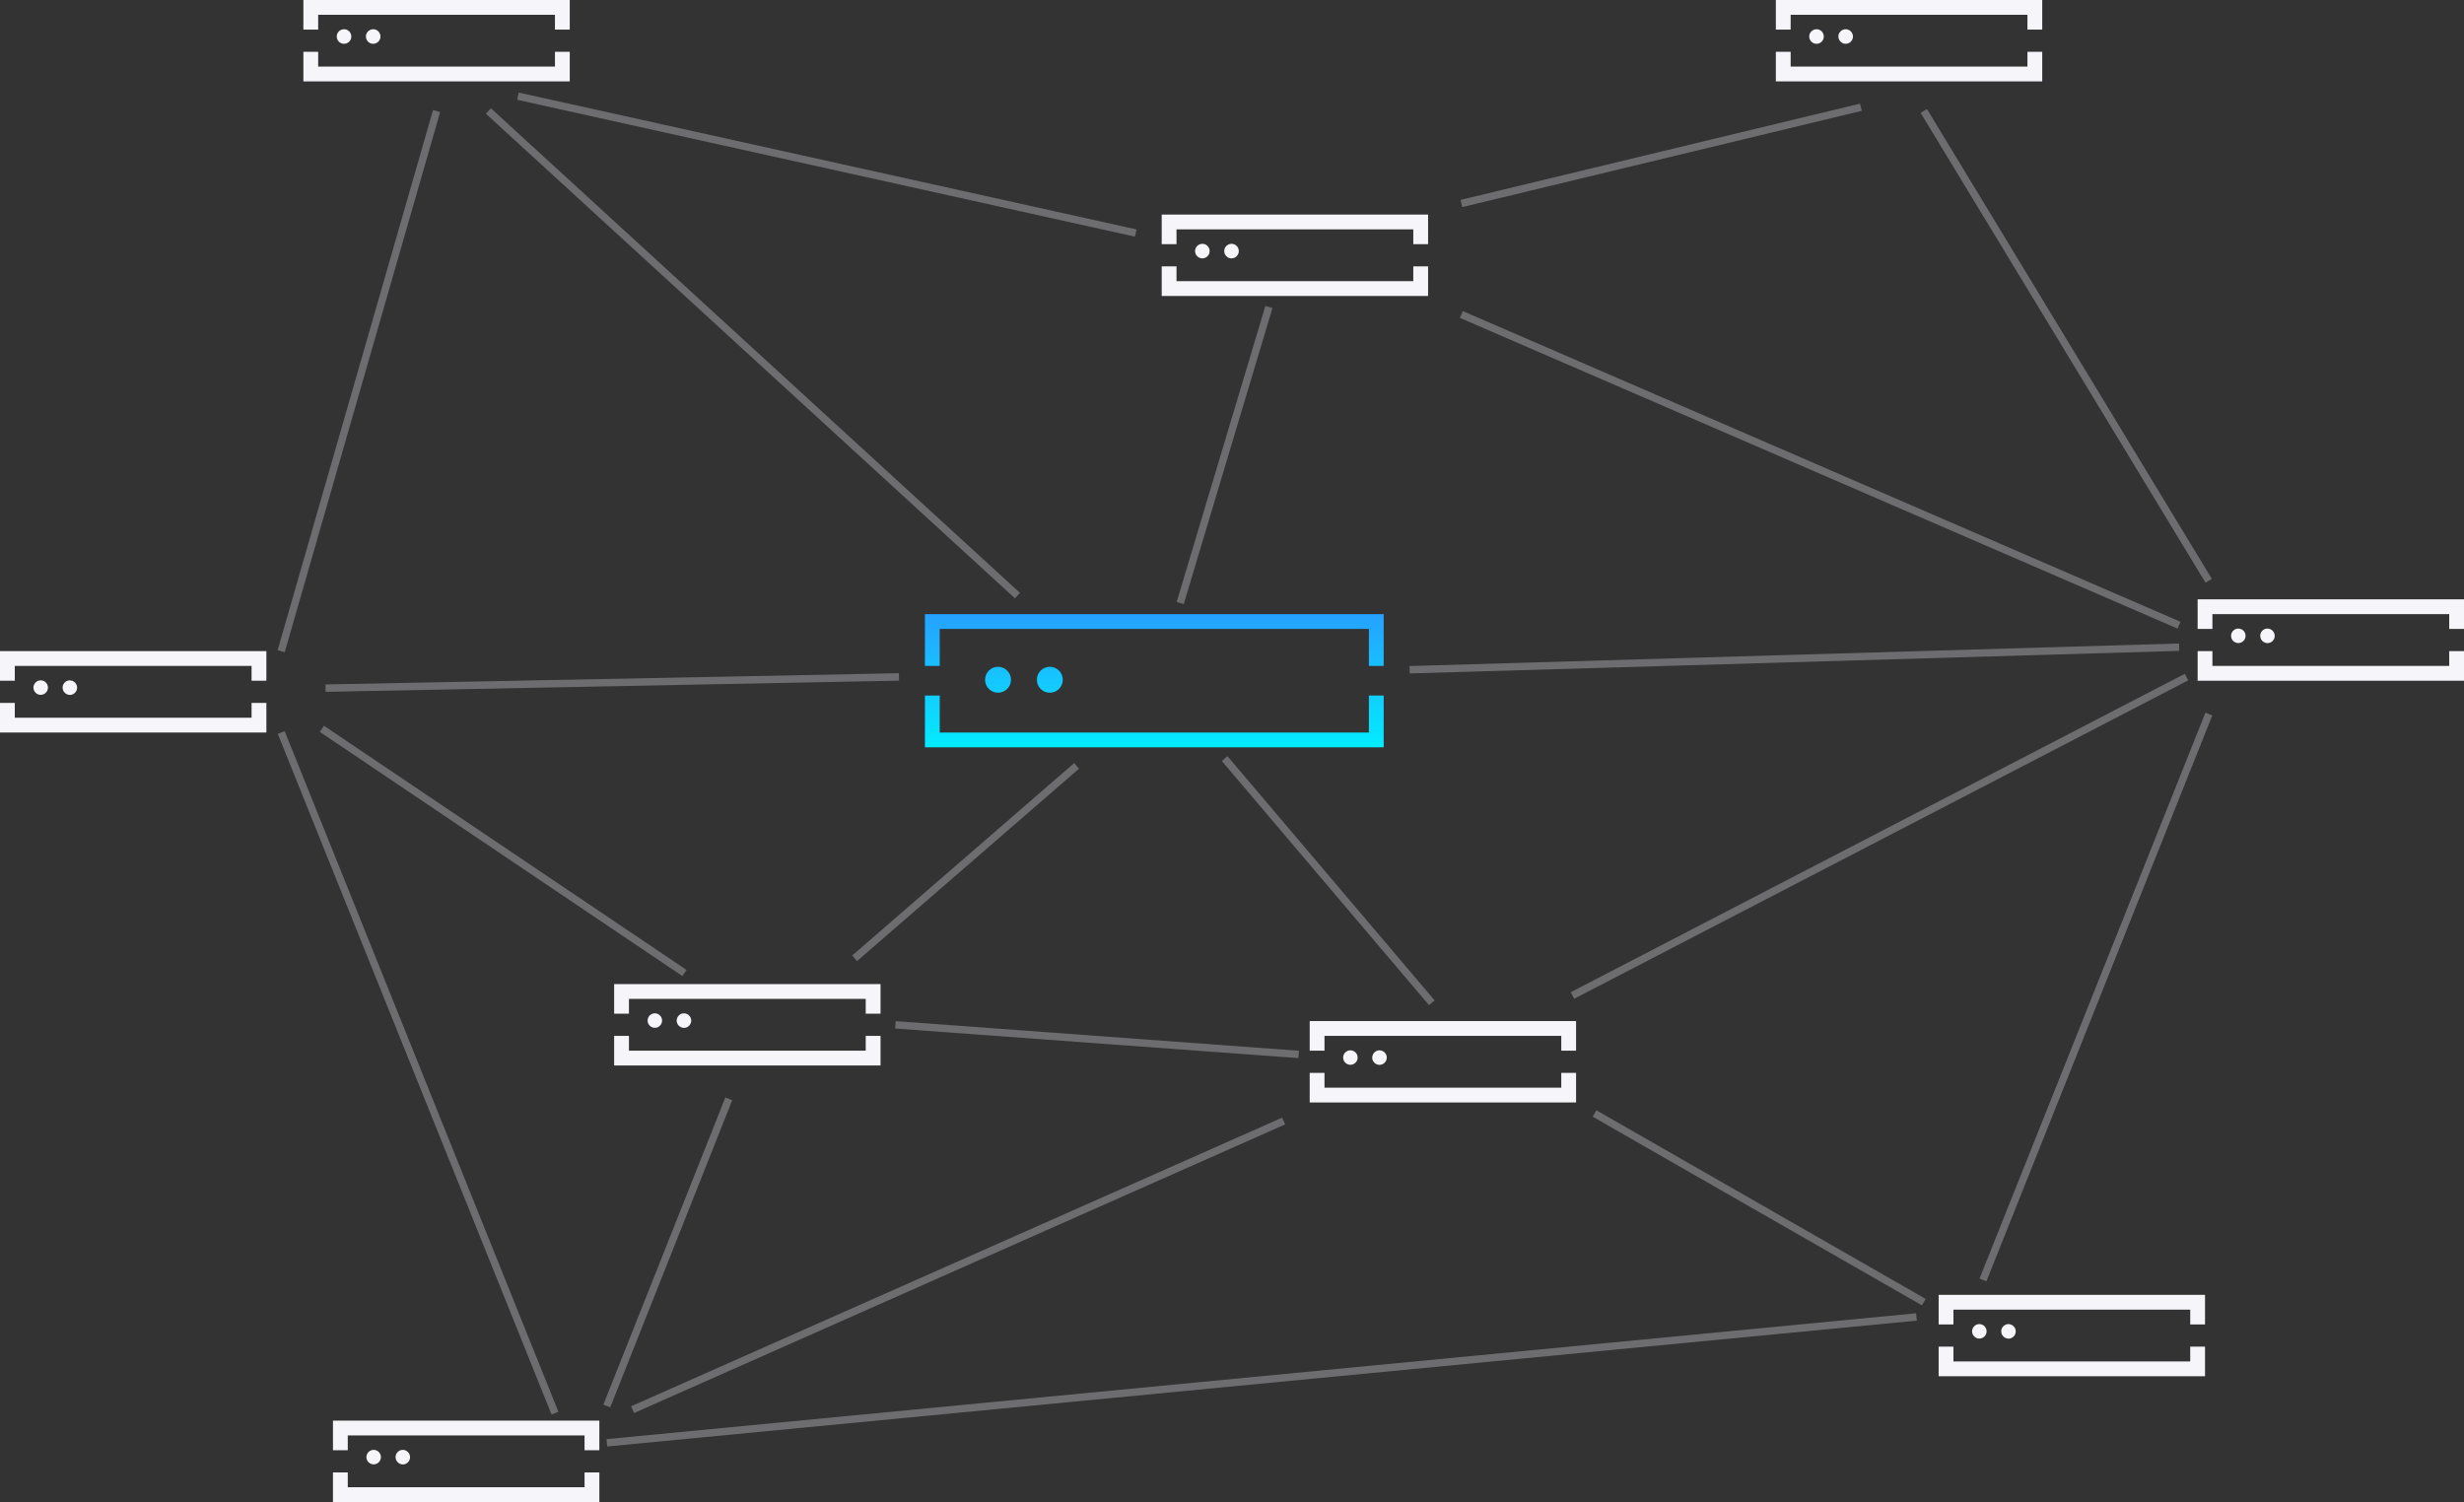 <?xml version="1.0" encoding="UTF-8"?>
<svg id="Group_5356" xmlns="http://www.w3.org/2000/svg" xmlns:xlink="http://www.w3.org/1999/xlink" version="1.1" viewBox="0 0 333 203">
  <rect x="0" y="0" width="333" height="203" fill="#333333" stroke="none"/>
  <!-- Generator: Adobe Illustrator 30.0.0, SVG Export Plug-In . SVG Version: 2.1.1 Build 123)  -->
  <defs>
    <style>
      .st0 {
        fill: url(#Gradients_1);
      }

      .st1, .st2 {
        fill: #f5f5fa;
      }

      .st2 {
        opacity: .3;
      }
    </style>
    <linearGradient id="Gradients_1" data-name="Gradients 1" x1="156" y1="83" x2="156" y2="101" gradientUnits="userSpaceOnUse">
      <stop offset="0" stop-color="#26a1ff"/>
      <stop offset="1" stop-color="#03ecff"/>
    </linearGradient>
  </defs>
  <polygon class="st1" points="193 40 157 40 157 36 159 36 159 38 191 38 191 36 193 36 193 40"/>
  <polygon class="st1" points="193 33 191 33 191 31 159 31 159 33 157 33 157 29 193 29 193 33"/>
  <path id="Path_10163" class="st1" d="M162.5,32.95c-.54,0-.99.44-.99.98,0,.54.44.99.98.99.54,0,.99-.44.99-.98h0c0-.55-.44-.99-.98-.99"/>
  <path id="Path_10164" class="st1" d="M166.44,32.95c-.54,0-.99.44-.99.98,0,.54.44.99.98.99.54,0,.99-.44.99-.98h0c0-.55-.44-.99-.98-.99"/>
  <polygon class="st1" points="276 11 240 11 240 7 242 7 242 9 274 9 274 7 276 7 276 11"/>
  <polygon class="st1" points="276 4 274 4 274 2 242 2 242 4 240 4 240 0 276 0 276 4"/>
  <path id="Path_10167" class="st1" d="M245.5,3.95c-.54,0-.99.44-.99.98,0,.54.44.99.98.99.54,0,.99-.44.99-.98h0c0-.55-.44-.99-.98-.99"/>
  <path id="Path_10168" class="st1" d="M249.44,3.95c-.54,0-.99.44-.99.98,0,.54.44.99.98.99.54,0,.99-.44.99-.98h0c0-.55-.44-.99-.98-.99"/>
  <polygon class="st1" points="77 11 41 11 41 7 43 7 43 9 75 9 75 7 77 7 77 11"/>
  <polygon class="st1" points="77 4 75 4 75 2 43 2 43 4 41 4 41 0 77 0 77 4"/>
  <path id="Path_10171" class="st1" d="M46.5,3.95c-.54,0-.99.44-.99.98,0,.54.44.99.98.99.54,0,.99-.44.99-.98h0c0-.55-.44-.99-.98-.99h0"/>
  <path id="Path_10172" class="st1" d="M50.44,3.95c-.54,0-.99.44-.99.98,0,.54.44.99.98.99.54,0,.99-.44.99-.98h0c0-.55-.44-.99-.98-.99"/>
  <polygon class="st1" points="36 99 0 99 0 95 2 95 2 97 34 97 34 95 36 95 36 99"/>
  <polygon class="st1" points="36 92 34 92 34 90 2 90 2 92 0 92 0 88 36 88 36 92"/>
  <path id="Path_10175" class="st1" d="M5.5,91.95c-.54,0-.98.44-.98.98s.44.98.98.98.98-.44.98-.98-.44-.98-.98-.98h0"/>
  <path id="Path_10176" class="st1" d="M9.44,91.95c-.54,0-.98.44-.98.98,0,.54.44.98.98.99.54,0,.98-.44.98-.98,0,0,0,0,0,0,0-.54-.44-.98-.98-.98"/>
  <polygon class="st1" points="81 203 45 203 45 199 47 199 47 201 79 201 79 199 81 199 81 203"/>
  <polygon class="st1" points="81 196 79 196 79 194 47 194 47 196 45 196 45 192 81 192 81 196"/>
  <path id="Path_10179" class="st1" d="M50.5,195.95c-.54,0-.98.44-.98.98,0,.54.44.98.98.98s.98-.44.98-.98h0c0-.54-.44-.98-.98-.98"/>
  <path id="Path_10180" class="st1" d="M54.44,195.95c-.54,0-.98.44-.98.98,0,.54.44.98.98.99.54,0,.98-.44.98-.98h0c0-.54-.44-.98-.98-.99"/>
  <polygon class="st1" points="119 144 83 144 83 140 85 140 85 142 117 142 117 140 119 140 119 144"/>
  <polygon class="st1" points="119 137 117 137 117 135 85 135 85 137 83 137 83 133 119 133 119 137"/>
  <path id="Path_10183" class="st1" d="M88.5,136.95c-.54,0-.98.44-.98.98s.44.98.98.98.98-.44.98-.98h0c0-.54-.44-.98-.98-.98"/>
  <path id="Path_10184" class="st1" d="M92.44,136.95c-.54,0-.98.44-.99.98,0,.54.44.98.98.99s.98-.44.99-.98h0c0-.54-.44-.98-.98-.99"/>
  <polygon class="st1" points="213 149 177 149 177 145 179 145 179 147 211 147 211 145 213 145 213 149"/>
  <polygon class="st1" points="213 142 211 142 211 140 179 140 179 142 177 142 177 138 213 138 213 142"/>
  <path id="Path_10187" class="st1" d="M182.5,141.95c-.54,0-.98.44-.98.98s.44.98.98.98.98-.44.98-.98h0c0-.54-.44-.98-.98-.98"/>
  <path id="Path_10188" class="st1" d="M186.44,141.95c-.54,0-.98.44-.99.98s.44.98.98.99c.54,0,.98-.44.99-.98h0c0-.54-.44-.98-.98-.99"/>
  <polygon class="st1" points="298 186 262 186 262 182 264 182 264 184 296 184 296 182 298 182 298 186"/>
  <polygon class="st1" points="298 179 296 179 296 177 264 177 264 179 262 179 262 175 298 175 298 179"/>
  <path id="Path_10191" class="st1" d="M267.5,178.95c-.54,0-.98.44-.98.98,0,.54.44.98.98.98s.98-.44.98-.98-.44-.98-.98-.98h0"/>
  <path id="Path_10192" class="st1" d="M271.44,178.95c-.54,0-.98.44-.98.98s.44.98.98.99c.54,0,.98-.44.98-.98h0c0-.54-.44-.98-.98-.99"/>
  <polygon class="st1" points="333 92 297 92 297 88 299 88 299 90 331 90 331 88 333 88 333 92"/>
  <polygon class="st1" points="333 85 331 85 331 83 299 83 299 85 297 85 297 81 333 81 333 85"/>
  <path id="Path_10195" class="st1" d="M302.5,84.95c-.54,0-.98.44-.98.98,0,.54.44.98.98.98.54,0,.98-.44.98-.98s-.44-.98-.98-.98h0"/>
  <path id="Path_10196" class="st1" d="M306.44,84.95c-.54,0-.98.44-.98.98s.44.98.98.99c.54,0,.98-.44.98-.98h0c0-.54-.44-.98-.98-.99"/>
  <rect class="st2" x="278.75" y="9.62" width="1" height="74.26" transform="translate(16.22 151.55) rotate(-31.23)"/>
  <rect class="st2" x="242.07" y="134.25" width="82.36" height="1" transform="translate(53.1 347.86) rotate(-68.24)"/>
  <rect class="st2" x="207.26" y="112.5" width="93.48" height="1" transform="translate(-23.5 129.64) rotate(-27.41)"/>
  <rect class="st2" x="245.5" y="10.65" width="1" height="105.7" transform="translate(89.98 264.02) rotate(-66.59)"/>
  <rect class="st2" x="111.25" y="-20.51" width="1" height="85.52" transform="translate(65.85 126.54) rotate(-77.51)"/>
  <rect class="st2" x="10.52" y="51" width="75.96" height="1" transform="translate(-14.4 83.88) rotate(-73.95)"/>
  <rect class="st2" x="56" y="95.42" width="1" height="99.16" transform="translate(-50.02 31.55) rotate(-21.91)"/>
  <rect class="st2" x="147.75" y="113.18" width="1" height="54.65" transform="translate(-2.72 278.07) rotate(-85.8)"/>
  <rect class="st2" x="67.92" y="168.75" width="44.66" height="1" transform="translate(-100.36 190.67) rotate(-68.34)"/>
  <rect class="st2" x="81.59" y="186" width="177.81" height="1" transform="translate(-17.05 17.16) rotate(-5.49)"/>
  <rect class="st2" x="237.25" y="137.61" width="1" height="51.29" transform="translate(-22.1 288.37) rotate(-60.19)"/>
  <rect class="st2" x="110.65" y="116" width="39.7" height="1" transform="translate(-44.42 113.96) rotate(-40.92)"/>
  <rect class="st2" x="101.25" y="-.73" width="1" height="96.97" transform="translate(-2.19 90.52) rotate(-47.51)"/>
  <rect class="st2" x="179" y="97.36" width="1" height="43.28" transform="translate(-34.36 144.4) rotate(-40.31)"/>
  <rect class="st2" x="190.48" y="88.5" width="104.04" height="1" transform="translate(-2.5 7.14) rotate(-1.68)"/>
  <rect class="st2" x="43.99" y="91.75" width="77.51" height="1" transform="translate(-1.79 1.63) rotate(-1.12)"/>
  <rect class="st2" x="196.73" y="20.5" width="55.54" height="1" transform="translate(1.33 53.18) rotate(-13.55)"/>
  <rect class="st2" x="144.62" y="61" width="41.76" height="1" transform="translate(59.08 202.38) rotate(-73.32)"/>
  <rect class="st2" x="67.5" y="85.46" width="1" height="59.08" transform="translate(-65.37 107.16) rotate(-56.04)"/>
  <rect class="st2" x="81.37" y="170.5" width="96.25" height="1" transform="translate(-58.2 67.17) rotate(-23.91)"/>
  <path class="st0" d="M187,90h-2v-5h-58v5h-2v-7h62v7ZM187,94h-2v5h-58v-5h-2v7h62v-7ZM134.88,90.12c-.97,0-1.75.78-1.75,1.75s.78,1.75,1.75,1.75,1.75-.78,1.75-1.75c0-.97-.78-1.75-1.75-1.75M141.88,90.12c-.97,0-1.75.78-1.75,1.75s.78,1.75,1.75,1.75,1.75-.78,1.75-1.75c0-.97-.78-1.75-1.75-1.75"/>
</svg>